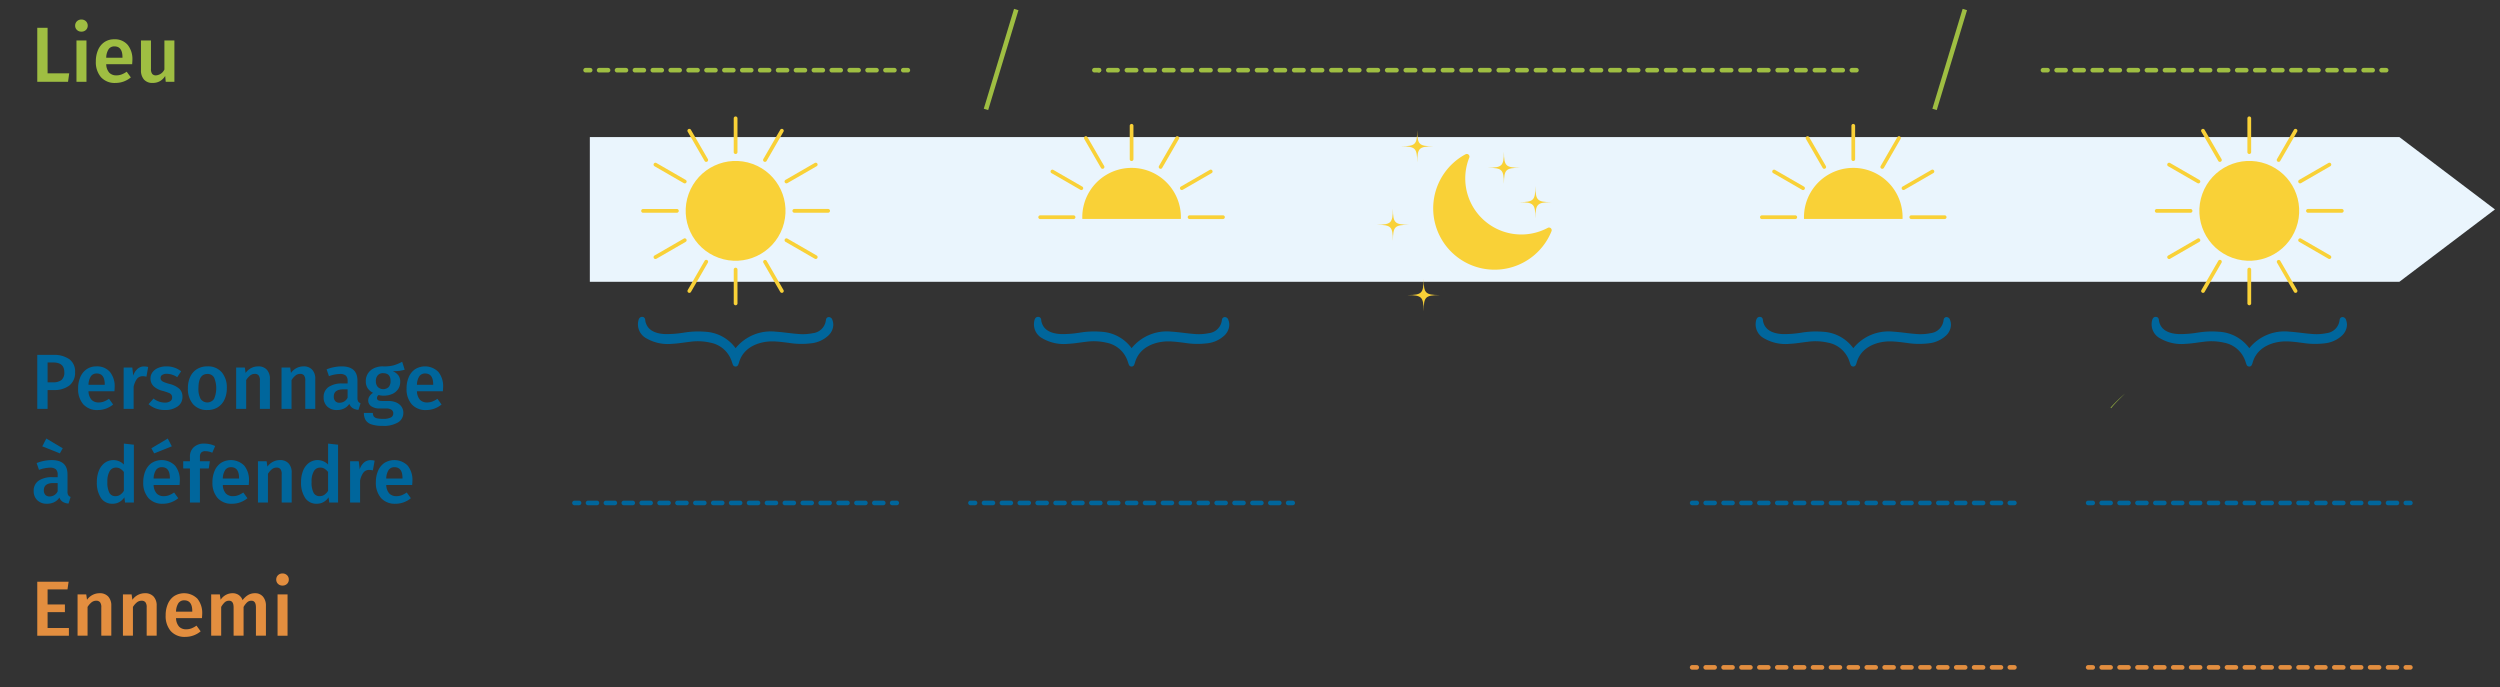 <svg id="bf069ae7-8bb6-407a-bbf3-9904bfb89119" data-name="Calque 1" xmlns="http://www.w3.org/2000/svg" viewBox="0 0 272.126 74.804"><rect x="0" y="0" width="272.126" height="74.804" fill="#333333" stroke="none"/><polygon points="271.577 22.796 261.175 14.922 64.204 14.922 64.204 30.671 261.175 30.671 271.577 22.796" style="fill:#eaf5fd"/><line x1="110.619" y1="1.036" x2="107.324" y2="11.909" style="fill:none;stroke:#9fbe42;stroke-miterlimit:10;stroke-width:0.5px"/><line x1="213.873" y1="1.036" x2="210.578" y2="11.909" style="fill:none;stroke:#9fbe42;stroke-miterlimit:10;stroke-width:0.5px"/><line x1="63.741" y1="7.64" x2="64.241" y2="7.64" style="fill:none;stroke:#9fbe42;stroke-linecap:round;stroke-linejoin:round;stroke-width:0.5px"/><line x1="65.214" y1="7.64" x2="98.32" y2="7.64" style="fill:none;stroke:#9fbe42;stroke-linecap:round;stroke-linejoin:round;stroke-width:0.5px;stroke-dasharray:0.974,0,0,0.974,0,0"/><line x1="98.32" y1="7.64" x2="98.82" y2="7.64" style="fill:none;stroke:#9fbe42;stroke-linecap:round;stroke-linejoin:round;stroke-width:0.5px"/><line x1="62.53" y1="54.746" x2="63.03" y2="54.746" style="fill:none;stroke:#00669c;stroke-linecap:round;stroke-linejoin:round;stroke-width:0.5px"/><line x1="64.004" y1="54.746" x2="97.11" y2="54.746" style="fill:none;stroke:#00669c;stroke-linecap:round;stroke-linejoin:round;stroke-width:0.5px;stroke-dasharray:0.974,0,0,0.974,0,0"/><line x1="97.11" y1="54.746" x2="97.61" y2="54.746" style="fill:none;stroke:#00669c;stroke-linecap:round;stroke-linejoin:round;stroke-width:0.5px"/><line x1="105.634" y1="54.746" x2="106.134" y2="54.746" style="fill:none;stroke:#00669c;stroke-linecap:round;stroke-linejoin:round;stroke-width:0.5px"/><line x1="107.108" y1="54.746" x2="140.213" y2="54.746" style="fill:none;stroke:#00669c;stroke-linecap:round;stroke-linejoin:round;stroke-width:0.5px;stroke-dasharray:0.974,0,0,0.974,0,0"/><line x1="140.213" y1="54.746" x2="140.713" y2="54.746" style="fill:none;stroke:#00669c;stroke-linecap:round;stroke-linejoin:round;stroke-width:0.5px"/><line x1="184.19" y1="54.746" x2="184.69" y2="54.746" style="fill:none;stroke:#00669c;stroke-linecap:round;stroke-linejoin:round;stroke-width:0.5px"/><line x1="185.664" y1="54.746" x2="218.769" y2="54.746" style="fill:none;stroke:#00669c;stroke-linecap:round;stroke-linejoin:round;stroke-width:0.5px;stroke-dasharray:0.974,0,0,0.974,0,0"/><line x1="218.769" y1="54.746" x2="219.269" y2="54.746" style="fill:none;stroke:#00669c;stroke-linecap:round;stroke-linejoin:round;stroke-width:0.5px"/><line x1="227.294" y1="54.746" x2="227.794" y2="54.746" style="fill:none;stroke:#00669c;stroke-linecap:round;stroke-linejoin:round;stroke-width:0.5px"/><line x1="228.768" y1="54.746" x2="261.873" y2="54.746" style="fill:none;stroke:#00669c;stroke-linecap:round;stroke-linejoin:round;stroke-width:0.5px;stroke-dasharray:0.974,0,0,0.974,0,0"/><line x1="261.873" y1="54.746" x2="262.373" y2="54.746" style="fill:none;stroke:#00669c;stroke-linecap:round;stroke-linejoin:round;stroke-width:0.5px"/><line x1="184.19" y1="72.644" x2="184.69" y2="72.644" style="fill:none;stroke:#e38e3f;stroke-linecap:round;stroke-linejoin:round;stroke-width:0.5px"/><line x1="185.664" y1="72.644" x2="218.769" y2="72.644" style="fill:none;stroke:#e38e3f;stroke-linecap:round;stroke-linejoin:round;stroke-width:0.5px;stroke-dasharray:0.974,0,0,0.974,0,0"/><line x1="218.769" y1="72.644" x2="219.269" y2="72.644" style="fill:none;stroke:#e38e3f;stroke-linecap:round;stroke-linejoin:round;stroke-width:0.5px"/><line x1="227.294" y1="72.644" x2="227.794" y2="72.644" style="fill:none;stroke:#e38e3f;stroke-linecap:round;stroke-linejoin:round;stroke-width:0.5px"/><line x1="228.768" y1="72.644" x2="261.873" y2="72.644" style="fill:none;stroke:#e38e3f;stroke-linecap:round;stroke-linejoin:round;stroke-width:0.5px;stroke-dasharray:0.974,0,0,0.974,0,0"/><line x1="261.873" y1="72.644" x2="262.373" y2="72.644" style="fill:none;stroke:#e38e3f;stroke-linecap:round;stroke-linejoin:round;stroke-width:0.5px"/><line x1="119.123" y1="7.64" x2="119.623" y2="7.64" style="fill:none;stroke:#9fbe42;stroke-linecap:round;stroke-linejoin:round;stroke-width:0.5px"/><line x1="119.623" y1="7.64" x2="119.635" y2="7.64" style="fill:none;stroke:#9fbe42;stroke-linecap:round;stroke-linejoin:round;stroke-width:0.5px;stroke-dasharray:0,1.012,0,0"/><line x1="120.635" y1="7.64" x2="201.574" y2="7.64" style="fill:none;stroke:#9fbe42;stroke-linecap:round;stroke-linejoin:round;stroke-width:0.5px;stroke-dasharray:1.012,0,0,1.012,0,0"/><line x1="201.574" y1="7.64" x2="202.074" y2="7.64" style="fill:none;stroke:#9fbe42;stroke-linecap:round;stroke-linejoin:round;stroke-width:0.5px"/><line x1="222.377" y1="7.64" x2="222.877" y2="7.64" style="fill:none;stroke:#9fbe42;stroke-linecap:round;stroke-linejoin:round;stroke-width:0.5px"/><line x1="223.86" y1="7.64" x2="259.235" y2="7.64" style="fill:none;stroke:#9fbe42;stroke-linecap:round;stroke-linejoin:round;stroke-width:0.5px;stroke-dasharray:0.983,0,0,0.983,0,0"/><line x1="259.235" y1="7.64" x2="259.735" y2="7.64" style="fill:none;stroke:#9fbe42;stroke-linecap:round;stroke-linejoin:round;stroke-width:0.5px"/><path d="M5.18,3.027V7.983H7.534l-.128.918H4.057V3.027Z" style="fill:#9fbe42"/><path d="M9.357,2.318a.643.643,0,0,1,.191.472.628.628,0,0,1-.191.467.683.683,0,0,1-.497.187.671.671,0,0,1-.489-.187.628.628,0,0,1-.191-.467.643.643,0,0,1,.191-.472.661.661,0,0,1,.489-.191A.673.673,0,0,1,9.357,2.318Zm.055,2.086V8.901H8.324V4.404Z" style="fill:#9fbe42"/><path d="M14.386,6.988H11.563a1.43,1.43,0,0,0,.34.935,1.05,1.05,0,0,0,.765.281,1.598,1.598,0,0,0,.562-.098,2.591,2.591,0,0,0,.561-.302l.451.621a2.59,2.59,0,0,1-1.666.604,2.007,2.007,0,0,1-1.586-.629,2.499,2.499,0,0,1-.557-1.717,3.065,3.065,0,0,1,.238-1.237,1.957,1.957,0,0,1,.688-.859,1.844,1.844,0,0,1,1.071-.31,1.83,1.83,0,0,1,1.462.599A2.472,2.472,0,0,1,14.411,6.546C14.411,6.603,14.402,6.75,14.386,6.988ZM13.331,6.232q0-1.181-.875-1.182a.743.743,0,0,0-.625.293,1.746,1.746,0,0,0-.268.939H13.331Z" style="fill:#9fbe42"/><path d="M18.983,8.901h-.943l-.06-.629a1.661,1.661,0,0,1-.582.569,1.613,1.613,0,0,1-.795.187,1.176,1.176,0,0,1-.931-.37,1.49,1.49,0,0,1-.327-1.024v-3.23h1.088V7.498a.87.87,0,0,0,.132.544.512.512,0,0,0,.421.162,1.1,1.1,0,0,0,.909-.638V4.404h1.088Z" style="fill:#9fbe42"/><path d="M7.547,39.099a1.638,1.638,0,0,1,.625,1.402,1.743,1.743,0,0,1-.629,1.466A2.659,2.659,0,0,1,5.868,42.456H5.18v2.048H4.057V38.631H5.792A2.877,2.877,0,0,1,7.547,39.099Zm-.854,2.265a1.06,1.06,0,0,0,.307-.863q0-1.046-1.216-1.045H5.18v2.159h.604A1.41,1.41,0,0,0,6.692,41.364Z" style="fill:#00669c"/><path d="M12.456,42.592H9.634a1.43,1.43,0,0,0,.34.935,1.05,1.05,0,0,0,.765.281,1.598,1.598,0,0,0,.562-.098,2.591,2.591,0,0,0,.561-.302l.451.621a2.59,2.59,0,0,1-1.666.604,2.007,2.007,0,0,1-1.586-.629,2.499,2.499,0,0,1-.557-1.717,3.066,3.066,0,0,1,.238-1.237,1.957,1.957,0,0,1,.688-.859,1.844,1.844,0,0,1,1.071-.31,1.83,1.83,0,0,1,1.462.599,2.472,2.472,0,0,1,.519,1.67C12.481,42.206,12.473,42.354,12.456,42.592Zm-1.055-.756q0-1.181-.875-1.182a.743.743,0,0,0-.625.293,1.746,1.746,0,0,0-.268.939h1.768Z" style="fill:#00669c"/><path d="M16.127,39.948l-.187,1.054a1.636,1.636,0,0,0-.399-.051.763.763,0,0,0-.629.285,2.186,2.186,0,0,0-.366.871v2.397H13.458V40.008h.943l.103.884a1.617,1.617,0,0,1,.468-.744,1.059,1.059,0,0,1,.705-.259A1.607,1.607,0,0,1,16.127,39.948Z" style="fill:#00669c"/><path d="M19.715,40.416l-.425.637a2.119,2.119,0,0,0-1.131-.365.875.875,0,0,0-.501.123.38.38,0,0,0-.179.327.416.416,0,0,0,.076.255.708.708,0,0,0,.276.191,4.53,4.53,0,0,0,.591.2,2.601,2.601,0,0,1,1.084.519,1.161,1.161,0,0,1,.353.901,1.209,1.209,0,0,1-.544,1.049,2.309,2.309,0,0,1-1.352.378,2.855,2.855,0,0,1-1.007-.17,2.435,2.435,0,0,1-.786-.467l.544-.612a2.004,2.004,0,0,0,1.224.442,1.033,1.033,0,0,0,.582-.145.455.455,0,0,0,.217-.399.523.523,0,0,0-.081-.31.661.661,0,0,0-.288-.204,6.166,6.166,0,0,0-.65-.217,2.171,2.171,0,0,1-1.012-.522,1.159,1.159,0,0,1-.323-.837,1.111,1.111,0,0,1,.217-.671,1.439,1.439,0,0,1,.612-.468,2.275,2.275,0,0,1,.905-.17A2.528,2.528,0,0,1,19.715,40.416Z" style="fill:#00669c"/><path d="M24.131,40.514a2.542,2.542,0,0,1,.557,1.738,2.885,2.885,0,0,1-.255,1.245,1.936,1.936,0,0,1-.731.837,2.09,2.09,0,0,1-1.13.297,1.97,1.97,0,0,1-1.556-.633,2.542,2.542,0,0,1-.562-1.747,2.858,2.858,0,0,1,.255-1.241,1.933,1.933,0,0,1,.735-.833,2.112,2.112,0,0,1,1.135-.297A1.959,1.959,0,0,1,24.131,40.514ZM21.601,42.252a2.237,2.237,0,0,0,.242,1.177.885.885,0,0,0,1.454-.004,2.951,2.951,0,0,0,0-2.342.8.8,0,0,0-.719-.378Q21.602,40.705,21.601,42.252Z" style="fill:#00669c"/><path d="M29.044,40.242a1.424,1.424,0,0,1,.335,1.007v3.255H28.291V41.419a.869.869,0,0,0-.14-.561.519.519,0,0,0-.413-.162.803.803,0,0,0-.505.174,1.982,1.982,0,0,0-.438.506v3.128H25.707V40.008h.943l.085.586a1.673,1.673,0,0,1,1.369-.714A1.221,1.221,0,0,1,29.044,40.242Z" style="fill:#00669c"/><path d="M33.982,40.242a1.424,1.424,0,0,1,.335,1.007v3.255h-1.088V41.419a.869.869,0,0,0-.14-.561.519.519,0,0,0-.413-.162.803.803,0,0,0-.505.174,1.982,1.982,0,0,0-.438.506v3.128H30.645V40.008h.943l.085.586a1.673,1.673,0,0,1,1.369-.714A1.221,1.221,0,0,1,33.982,40.242Z" style="fill:#00669c"/><path d="M38.988,43.701a.518.518,0,0,0,.26.191l-.229.722a1.387,1.387,0,0,1-.625-.187.959.959,0,0,1-.37-.467,1.439,1.439,0,0,1-.573.506,1.754,1.754,0,0,1-.77.166,1.455,1.455,0,0,1-1.062-.382,1.339,1.339,0,0,1-.391-1.003,1.298,1.298,0,0,1,.531-1.118,2.549,2.549,0,0,1,1.517-.387h.562v-.255a.777.777,0,0,0-.2-.608.967.967,0,0,0-.642-.174,3.782,3.782,0,0,0-1.189.238l-.256-.739a4.547,4.547,0,0,1,1.633-.323q1.724,0,1.725,1.547V43.314A.722.722,0,0,0,38.988,43.701ZM37.837,43.289v-.91h-.451q-1.053,0-1.054.782a.718.718,0,0,0,.162.501.609.609,0,0,0,.476.178A.963.963,0,0,0,37.837,43.289Z" style="fill:#00669c"/><path d="M44.05,40.246a4.169,4.169,0,0,1-1.301.153,1.484,1.484,0,0,1,.616.463,1.147,1.147,0,0,1,.2.692,1.423,1.423,0,0,1-.217.782,1.473,1.473,0,0,1-.629.536,2.232,2.232,0,0,1-.965.195A1.883,1.883,0,0,1,41.22,43a.386.386,0,0,0-.188.332q0,.314.544.314h.688a2.139,2.139,0,0,1,.863.162,1.319,1.319,0,0,1,.573.455,1.128,1.128,0,0,1,.204.659A1.196,1.196,0,0,1,43.327,45.979a3.042,3.042,0,0,1-1.666.378,3.726,3.726,0,0,1-1.229-.162,1.174,1.174,0,0,1-.633-.467,1.477,1.477,0,0,1-.187-.782h.978a.676.676,0,0,0,.089.374.552.552,0,0,0,.323.204,2.554,2.554,0,0,0,.676.068,1.811,1.811,0,0,0,.875-.153.487.487,0,0,0,.255-.442.46.46,0,0,0-.195-.396.972.972,0,0,0-.569-.14H41.364a1.566,1.566,0,0,1-.961-.247.75.75,0,0,1-.323-.621.845.845,0,0,1,.141-.459,1.203,1.203,0,0,1,.387-.374,1.483,1.483,0,0,1-.6-.522,1.396,1.396,0,0,1-.191-.744,1.526,1.526,0,0,1,.238-.85,1.57,1.57,0,0,1,.659-.565,2.227,2.227,0,0,1,.965-.2,4.012,4.012,0,0,0,1.151-.106,4.803,4.803,0,0,0,.948-.395Zm-2.928.607a.902.902,0,0,0-.209.625.935.935,0,0,0,.213.646.858.858,0,0,0,1.182.004.971.971,0,0,0,.204-.659q0-.85-.816-.85A.727.727,0,0,0,41.122,40.853Z" style="fill:#00669c"/><path d="M48.207,42.592H45.385a1.43,1.43,0,0,0,.34.935,1.05,1.05,0,0,0,.765.281,1.598,1.598,0,0,0,.562-.098,2.591,2.591,0,0,0,.561-.302l.451.621a2.59,2.59,0,0,1-1.666.604,2.007,2.007,0,0,1-1.586-.629,2.499,2.499,0,0,1-.557-1.717,3.066,3.066,0,0,1,.238-1.237,1.957,1.957,0,0,1,.688-.859,2.051,2.051,0,0,1,2.533.289,2.472,2.472,0,0,1,.519,1.67C48.232,42.206,48.223,42.354,48.207,42.592Zm-1.055-.756q0-1.181-.875-1.182a.743.743,0,0,0-.625.293,1.746,1.746,0,0,0-.268.939h1.768Z" style="fill:#00669c"/><path d="M7.428,53.901a.518.518,0,0,0,.26.191l-.229.722a1.387,1.387,0,0,1-.625-.187.959.959,0,0,1-.37-.467,1.439,1.439,0,0,1-.573.506A1.754,1.754,0,0,1,5.12,54.832a1.455,1.455,0,0,1-1.062-.382,1.34,1.34,0,0,1-.391-1.003,1.298,1.298,0,0,1,.531-1.118,2.549,2.549,0,0,1,1.517-.387h.562V51.687a.777.777,0,0,0-.2-.608.967.967,0,0,0-.642-.174A3.782,3.782,0,0,0,4.245,51.143l-.256-.739a4.547,4.547,0,0,1,1.633-.323q1.724,0,1.725,1.547V53.515A.722.722,0,0,0,7.428,53.901Zm-2.384-6.167,1.785,1.062-.315.553L4.601,48.584Zm1.232,5.755v-.91H5.825q-1.053,0-1.054.782a.718.718,0,0,0,.162.501.609.609,0,0,0,.476.178A.963.963,0,0,0,6.276,53.489Z" style="fill:#00669c"/><path d="M14.571,48.406v6.298h-.96L13.535,54.135a1.584,1.584,0,0,1-.54.51,1.475,1.475,0,0,1-.744.187,1.449,1.449,0,0,1-1.267-.637,3.006,3.006,0,0,1-.441-1.734,3.215,3.215,0,0,1,.221-1.228,1.936,1.936,0,0,1,.634-.846,1.597,1.597,0,0,1,2.086.178V48.287Zm-1.504,5.461a1.435,1.435,0,0,0,.416-.438V51.373a1.56,1.56,0,0,0-.395-.357.894.894,0,0,0-.464-.119.776.776,0,0,0-.684.387,2.172,2.172,0,0,0-.251,1.169,2.399,2.399,0,0,0,.221,1.194.712.712,0,0,0,.646.361A.93.93,0,0,0,13.067,53.867Z" style="fill:#00669c"/><path d="M19.545,52.792H16.723a1.43,1.43,0,0,0,.34.935,1.05,1.05,0,0,0,.765.281,1.598,1.598,0,0,0,.562-.098,2.591,2.591,0,0,0,.561-.302l.451.621a2.59,2.59,0,0,1-1.666.604,2.007,2.007,0,0,1-1.586-.629,2.499,2.499,0,0,1-.557-1.717,3.065,3.065,0,0,1,.238-1.237,1.957,1.957,0,0,1,.688-.859,2.051,2.051,0,0,1,2.533.289,2.472,2.472,0,0,1,.519,1.67C19.57,52.407,19.561,52.554,19.545,52.792Zm-1.284-5.058.442.85-1.921.765-.307-.553Zm.23,4.301q0-1.181-.875-1.182a.743.743,0,0,0-.625.293,1.746,1.746,0,0,0-.268.939h1.768Z" style="fill:#00669c"/><path d="M21.902,49.26a.674.674,0,0,0-.14.472V50.208h1.079l-.119.782h-.96v3.714H20.675V50.99H19.943V50.208h.731v-.493a1.365,1.365,0,0,1,.412-1.033,1.622,1.622,0,0,1,1.169-.395,2.744,2.744,0,0,1,1.164.264l-.314.731a1.737,1.737,0,0,0-.739-.17A.616.616,0,0,0,21.902,49.26Z" style="fill:#00669c"/><path d="M27.076,52.792H24.254a1.43,1.43,0,0,0,.34.935,1.05,1.05,0,0,0,.765.281,1.598,1.598,0,0,0,.562-.098,2.591,2.591,0,0,0,.561-.302l.451.621a2.59,2.59,0,0,1-1.666.604,2.007,2.007,0,0,1-1.586-.629,2.499,2.499,0,0,1-.557-1.717,3.065,3.065,0,0,1,.238-1.237,1.957,1.957,0,0,1,.688-.859,2.051,2.051,0,0,1,2.533.289,2.472,2.472,0,0,1,.519,1.67C27.101,52.407,27.093,52.554,27.076,52.792Zm-1.055-.756q0-1.181-.875-1.182a.743.743,0,0,0-.625.293,1.746,1.746,0,0,0-.268.939h1.768Z" style="fill:#00669c"/><path d="M31.415,50.442a1.424,1.424,0,0,1,.335,1.007v3.255H30.662V51.619a.869.869,0,0,0-.14-.561.519.519,0,0,0-.413-.162.803.803,0,0,0-.505.174,1.982,1.982,0,0,0-.438.506v3.128H28.078V50.208h.943l.085.586a1.673,1.673,0,0,1,1.369-.714A1.221,1.221,0,0,1,31.415,50.442Z" style="fill:#00669c"/><path d="M36.799,48.406v6.298h-.96l-.076-.569a1.584,1.584,0,0,1-.54.51,1.475,1.475,0,0,1-.744.187,1.449,1.449,0,0,1-1.267-.637,3.006,3.006,0,0,1-.441-1.734,3.215,3.215,0,0,1,.221-1.228,1.936,1.936,0,0,1,.634-.846,1.597,1.597,0,0,1,2.086.178V48.287Zm-1.504,5.461a1.435,1.435,0,0,0,.416-.438V51.373a1.56,1.56,0,0,0-.395-.357.894.894,0,0,0-.464-.119.776.776,0,0,0-.684.387,2.172,2.172,0,0,0-.251,1.169,2.399,2.399,0,0,0,.221,1.194.712.712,0,0,0,.646.361A.93.93,0,0,0,35.295,53.867Z" style="fill:#00669c"/><path d="M40.777,50.148l-.187,1.054a1.636,1.636,0,0,0-.399-.051.763.763,0,0,0-.629.285,2.186,2.186,0,0,0-.366.871v2.397H38.108V50.208h.943l.103.884a1.617,1.617,0,0,1,.468-.744,1.059,1.059,0,0,1,.705-.259A1.607,1.607,0,0,1,40.777,50.148Z" style="fill:#00669c"/><path d="M44.866,52.792H42.044a1.43,1.43,0,0,0,.34.935,1.05,1.05,0,0,0,.765.281,1.598,1.598,0,0,0,.562-.098,2.592,2.592,0,0,0,.561-.302l.451.621a2.59,2.59,0,0,1-1.666.604,2.007,2.007,0,0,1-1.586-.629,2.499,2.499,0,0,1-.557-1.717,3.065,3.065,0,0,1,.238-1.237,1.957,1.957,0,0,1,.688-.859,2.051,2.051,0,0,1,2.533.289,2.472,2.472,0,0,1,.519,1.67C44.891,52.407,44.883,52.554,44.866,52.792Zm-1.055-.756q0-1.181-.875-1.182a.743.743,0,0,0-.625.293,1.746,1.746,0,0,0-.268.939h1.768Z" style="fill:#00669c"/><path d="M7.466,63.323l-.119.833h-2.167v1.641H7.066v.833H5.18v1.726H7.5v.841H4.057V63.323Z" style="fill:#e38e3f"/><path d="M11.78,64.934a1.424,1.424,0,0,1,.335,1.007v3.255H11.027V66.111a.869.869,0,0,0-.14-.561.519.519,0,0,0-.413-.162.803.803,0,0,0-.505.174,1.982,1.982,0,0,0-.438.506v3.128H8.443V64.7h.943l.085.586a1.673,1.673,0,0,1,1.369-.714A1.221,1.221,0,0,1,11.78,64.934Z" style="fill:#e38e3f"/><path d="M16.719,64.934a1.424,1.424,0,0,1,.335,1.007v3.255H15.966V66.111a.869.869,0,0,0-.14-.561.519.519,0,0,0-.413-.162.803.803,0,0,0-.505.174,1.982,1.982,0,0,0-.438.506v3.128H13.382V64.7H14.325l.085.586a1.673,1.673,0,0,1,1.369-.714A1.221,1.221,0,0,1,16.719,64.934Z" style="fill:#e38e3f"/><path d="M21.984,67.284H19.162a1.43,1.43,0,0,0,.34.935,1.05,1.05,0,0,0,.765.281,1.598,1.598,0,0,0,.562-.098,2.591,2.591,0,0,0,.561-.302l.451.621a2.59,2.59,0,0,1-1.666.604,2.007,2.007,0,0,1-1.586-.629,2.499,2.499,0,0,1-.557-1.717,3.065,3.065,0,0,1,.238-1.237,1.957,1.957,0,0,1,.688-.859,2.051,2.051,0,0,1,2.533.289,2.472,2.472,0,0,1,.519,1.67C22.01,66.899,22.001,67.046,21.984,67.284Zm-1.055-.756q0-1.181-.875-1.182a.743.743,0,0,0-.625.293,1.746,1.746,0,0,0-.268.939h1.768Z" style="fill:#e38e3f"/><path d="M28.623,64.942a1.468,1.468,0,0,1,.323.999v3.255H27.858V66.111q0-.722-.493-.723a.672.672,0,0,0-.455.166,2.087,2.087,0,0,0-.396.514v3.128H25.427V66.111q0-.722-.493-.723a.683.683,0,0,0-.463.166,2.063,2.063,0,0,0-.396.514v3.128H22.987V64.7h.943l.085.586a1.541,1.541,0,0,1,1.301-.714,1.148,1.148,0,0,1,.676.2,1.121,1.121,0,0,1,.412.557,2.109,2.109,0,0,1,.6-.561,1.441,1.441,0,0,1,.752-.195A1.094,1.094,0,0,1,28.623,64.942Z" style="fill:#e38e3f"/><path d="M31.245,62.614a.643.643,0,0,1,.191.472.628.628,0,0,1-.191.467.683.683,0,0,1-.497.187.671.671,0,0,1-.489-.187.628.628,0,0,1-.191-.467.643.643,0,0,1,.191-.472.661.661,0,0,1,.489-.191A.673.673,0,0,1,31.245,62.614Zm.055,2.086v4.497H30.212V64.7Z" style="fill:#e38e3f"/><path d="M229.73,44.38a15.839,15.839,0,0,1,1.583-1.542c-.265.255-.529.512-.785.775-.256.264-.505.534-.735.819" style="fill:#9fbe42"/><circle cx="80.07" cy="22.952" r="5.433" transform="translate(31.231 90.426) rotate(-70.097)" style="fill:#f9d137"/><path d="M80.07,16.764a.205.205,0,0,1-.204-.204V12.88a.204.204,0,1,1,.409,0V16.56A.205.205,0,0,1,80.07,16.764Z" style="fill:#f9d137"/><path d="M83.266,17.621a.205.205,0,0,1-.177-.307l1.84-3.187a.204.204,0,0,1,.354.204l-1.84,3.187A.205.205,0,0,1,83.266,17.621Z" style="fill:#f9d137"/><path d="M85.606,19.96a.204.204,0,0,1-.102-.382l3.187-1.84a.204.204,0,1,1,.204.354l-3.187,1.84A.203.203,0,0,1,85.606,19.96Z" style="fill:#f9d137"/><path d="M86.462,23.155a.204.204,0,0,1,0-.409l3.68-0a.204.204,0,0,1,0,.409Z" style="fill:#f9d137"/><path d="M88.793,28.191a.203.203,0,0,1-.102-.027l-3.187-1.84a.204.204,0,1,1,.204-.354l3.187,1.84a.204.204,0,0,1-.102.381Z" style="fill:#f9d137"/><path d="M85.108,31.878a.205.205,0,0,1-.177-.102l-1.841-3.187a.205.205,0,0,1,.354-.205l1.841,3.187a.205.205,0,0,1-.177.307Z" style="fill:#f9d137"/><path d="M80.072,33.228a.205.205,0,0,1-.204-.204l-.001-3.68a.204.204,0,1,1,.409,0l.001,3.68A.205.205,0,0,1,80.072,33.228Z" style="fill:#f9d137"/><path d="M75.036,31.88a.204.204,0,0,1-.177-.307l1.839-3.187a.204.204,0,0,1,.354.204l-1.839,3.187A.204.204,0,0,1,75.036,31.88Z" style="fill:#f9d137"/><path d="M71.349,28.194a.204.204,0,0,1-.102-.382l3.186-1.841a.204.204,0,1,1,.205.354l-3.186,1.841A.204.204,0,0,1,71.349,28.194Z" style="fill:#f9d137"/><path d="M69.999,23.159a.204.204,0,0,1-0-.409l3.68-.001h0a.204.204,0,0,1,0.0.409l-3.68.001Z" style="fill:#f9d137"/><path d="M74.533,19.962a.204.204,0,0,1-.102-.027L71.244,18.096a.204.204,0,0,1,.204-.354l3.187,1.839a.204.204,0,0,1-.102.382Z" style="fill:#f9d137"/><path d="M76.872,17.622a.204.204,0,0,1-.177-.102l-1.841-3.186a.204.204,0,0,1,.354-.205l1.841,3.186a.204.204,0,0,1-.177.307Z" style="fill:#f9d137"/><circle cx="244.834" cy="22.952" r="5.433" transform="translate(139.905 245.348) rotate(-70.097)" style="fill:#f9d137"/><path d="M244.834,16.764a.205.205,0,0,1-.204-.204V12.88a.204.204,0,0,1,.409,0V16.56A.205.205,0,0,1,244.834,16.764Z" style="fill:#f9d137"/><path d="M248.029,17.621a.205.205,0,0,1-.177-.307l1.84-3.187a.204.204,0,0,1,.354.204l-1.84,3.187A.205.205,0,0,1,248.029,17.621Z" style="fill:#f9d137"/><path d="M250.369,19.96a.204.204,0,0,1-.102-.382l3.187-1.84a.204.204,0,1,1,.204.354l-3.187,1.84A.203.203,0,0,1,250.369,19.96Z" style="fill:#f9d137"/><path d="M251.225,23.155a.204.204,0,0,1,0-.409l3.68-0a.204.204,0,0,1,0,.409Z" style="fill:#f9d137"/><path d="M253.556,28.191a.203.203,0,0,1-.102-.027l-3.187-1.84a.204.204,0,1,1,.204-.354l3.187,1.84a.204.204,0,0,1-.102.381Z" style="fill:#f9d137"/><path d="M249.871,31.878a.205.205,0,0,1-.177-.102l-1.841-3.187a.205.205,0,0,1,.354-.205L250.048,31.571a.205.205,0,0,1-.177.307Z" style="fill:#f9d137"/><path d="M244.836,33.228a.205.205,0,0,1-.204-.204l-.001-3.68a.204.204,0,1,1,.409,0l.001,3.68A.205.205,0,0,1,244.836,33.228Z" style="fill:#f9d137"/><path d="M239.8,31.88a.204.204,0,0,1-.177-.307l1.839-3.187a.204.204,0,1,1,.354.204l-1.839,3.187A.204.204,0,0,1,239.8,31.88Z" style="fill:#f9d137"/><path d="M236.113,28.194a.204.204,0,0,1-.102-.382l3.186-1.841a.204.204,0,0,1,.205.354l-3.186,1.841A.204.204,0,0,1,236.113,28.194Z" style="fill:#f9d137"/><path d="M234.762,23.159a.204.204,0,0,1-0-.409l3.68-.001h0a.204.204,0,0,1,0.0.409l-3.68.001Z" style="fill:#f9d137"/><path d="M239.297,19.962a.204.204,0,0,1-.102-.027L236.007,18.096a.204.204,0,1,1,.204-.354l3.187,1.839a.204.204,0,0,1-.102.382Z" style="fill:#f9d137"/><path d="M241.636,17.622a.204.204,0,0,1-.177-.102l-1.841-3.186a.204.204,0,0,1,.354-.205l1.841,3.186a.204.204,0,0,1-.177.307Z" style="fill:#f9d137"/><path d="M123.174,17.529a.202.202,0,0,1-.202-.202v-3.635a.202.202,0,0,1,.404,0V17.327A.202.202,0,0,1,123.174,17.529Z" style="fill:#f9d137"/><path d="M126.33,18.375a.202.202,0,0,1-.175-.303l1.817-3.148a.202.202,0,0,1,.35.202l-1.817,3.148A.202.202,0,0,1,126.33,18.375Z" style="fill:#f9d137"/><path d="M128.641,20.685a.202.202,0,0,1-.101-.377l3.148-1.818a.202.202,0,1,1,.202.35l-3.148,1.818A.201.201,0,0,1,128.641,20.685Z" style="fill:#f9d137"/><path d="M129.487,23.842a.202.202,0,1,1,0-.404l3.635-0a.202.202,0,0,1,0,.404Z" style="fill:#f9d137"/><path d="M113.225,23.846a.202.202,0,0,1-0-.404l3.635-.001H116.86a.202.202,0,0,1,0.0.404l-3.635.001Z" style="fill:#f9d137"/><path d="M117.705,20.688a.202.202,0,0,1-.101-.027l-3.149-1.816a.202.202,0,0,1,.202-.35l3.149,1.816a.202.202,0,0,1-.101.377Z" style="fill:#f9d137"/><path d="M120.015,18.376a.202.202,0,0,1-.175-.101l-1.819-3.147a.202.202,0,0,1,.35-.202l1.819,3.147a.202.202,0,0,1-.175.303Z" style="fill:#f9d137"/><path d="M128.536,23.828c.002-.062.005-.124.005-.187a5.367,5.367,0,1,0-10.734,0c0,.063.003.125.005.187Z" style="fill:#f9d137"/><path d="M201.73,17.529a.202.202,0,0,1-.202-.202v-3.635a.202.202,0,0,1,.404,0V17.327A.202.202,0,0,1,201.73,17.529Z" style="fill:#f9d137"/><path d="M204.886,18.375a.202.202,0,0,1-.175-.303l1.817-3.148a.202.202,0,0,1,.35.202l-1.817,3.148A.202.202,0,0,1,204.886,18.375Z" style="fill:#f9d137"/><path d="M207.198,20.685a.202.202,0,0,1-.101-.377l3.148-1.818a.202.202,0,0,1,.202.35l-3.148,1.818A.201.201,0,0,1,207.198,20.685Z" style="fill:#f9d137"/><path d="M208.044,23.842a.202.202,0,1,1,0-.404l3.635-0a.202.202,0,0,1,0,.404Z" style="fill:#f9d137"/><path d="M191.781,23.846a.202.202,0,0,1-0-.404l3.635-.001h0a.202.202,0,0,1,0.0.404l-3.635.001Z" style="fill:#f9d137"/><path d="M196.261,20.688a.202.202,0,0,1-.101-.027l-3.149-1.816a.202.202,0,0,1,.202-.35l3.149,1.816a.202.202,0,0,1-.101.377Z" style="fill:#f9d137"/><path d="M198.571,18.376a.202.202,0,0,1-.175-.101l-1.819-3.147a.202.202,0,0,1,.35-.202l1.819,3.147a.202.202,0,0,1-.175.303Z" style="fill:#f9d137"/><path d="M207.092,23.828c.002-.062.005-.124.005-.187a5.367,5.367,0,1,0-10.734,0c0,.063.003.125.005.187Z" style="fill:#f9d137"/><path d="M168.805,24.841a.29.29,0,0,0-.331-.039,6.101,6.101,0,0,1-8.543-7.646.29.29,0,0,0-.406-.363,6.679,6.679,0,1,0,9.357,8.373A.291.291,0,0,0,168.805,24.841Z" style="fill:#f9d137"/><path d="M163.7,19.974l.002.002.002-.002c.019-1.517.194-1.692,1.711-1.711l.002-.002-.002-.002c-1.516-.019-1.691-.194-1.711-1.711l-.002-.002-.002.002c-.019,1.517-.194,1.692-1.711,1.711l-.002.002.002.002C163.505,18.282,163.68,18.457,163.7,19.974Z" style="fill:#f9d137"/><path d="M165.418,22.009c1.517.019,1.692.194,1.711,1.711l.002.002.002-.002c.02-1.517.195-1.692,1.711-1.711l.002-.002-.002-.002c-1.516-.019-1.691-.194-1.711-1.711l-.002-.002-.002.002c-.019,1.516-.194,1.691-1.711,1.711l-.002.002Z" style="fill:#f9d137"/><path d="M154.262,17.641l.002.002.002-.002c.019-1.517.194-1.692,1.711-1.711l.002-.002-.002-.002c-1.516-.019-1.691-.194-1.711-1.711l-.002-.002-.002.002c-.019,1.517-.194,1.692-1.711,1.711l-.002.002.002.002C154.068,15.949,154.243,16.124,154.262,17.641Z" style="fill:#f9d137"/><path d="M151.615,26.178l.002.002.002-.002c.019-1.517.194-1.692,1.711-1.711l.002-.002-.002-.002c-1.516-.019-1.691-.194-1.711-1.711l-.002-.002-.002.002c-.019,1.517-.194,1.692-1.711,1.711l-.002.002.002.002C151.421,24.487,151.596,24.662,151.615,26.178Z" style="fill:#f9d137"/><path d="M154.959,33.833l.002.002.002-.002c.019-1.517.194-1.692,1.711-1.711l.002-.002-.002-.002c-1.516-.019-1.691-.194-1.711-1.711l-.002-.002-.002.002c-.019,1.517-.194,1.692-1.711,1.711l-.002.002.002.002C154.765,32.141,154.94,32.316,154.959,33.833Z" style="fill:#f9d137"/><path d="M70.242,34.933c-.001-.007-.002-.029-.003-.044-.013-.324-.193-.395-.342-.397-.317-.006-.388.313-.411.418l-.004.019a1.726,1.726,0,0,0,.892,1.907,4.646,4.646,0,0,0,2.77.59c.436-.018.867-.077,1.284-.135.226-.031.459-.063.688-.088a6.039,6.039,0,0,1,2.193.093,3.033,3.033,0,0,1,2.304,1.936q.029.085.058.169c.031.092.062.183.095.274a.316.316,0,0,0,.29.223.305.305,0,0,0,.302-.207,1.769,1.769,0,0,0,.082-.225c.505-1.799,2.392-2.365,3.854-2.302.491.021.988.084,1.468.146l.158.02a8.486,8.486,0,0,0,2.327.044,3.242,3.242,0,0,0,1.947-.877,1.652,1.652,0,0,0,.51-1.142,1.497,1.497,0,0,0-.096-.519l-.002-.006a.409.409,0,0,0-.379-.316.313.313,0,0,0-.32.313l-.002.016a.328.328,0,0,0-.023.108l-0.0.004A1.596,1.596,0,0,1,88.48,36.266a5.415,5.415,0,0,1-1.639.083c-.372-.028-.75-.073-1.115-.117-.425-.05-.865-.103-1.305-.13A4.919,4.919,0,0,0,80.073,37.899a4.369,4.369,0,0,0-3.334-1.789,9.352,9.352,0,0,0-2.328.104l-.108.014a11.252,11.252,0,0,1-1.892.137C71.149,36.313,70.419,35.831,70.242,34.933Z" style="fill:#00669c"/><path d="M113.346,34.933c-.001-.007-.002-.029-.003-.044-.013-.324-.193-.395-.342-.397-.317-.006-.388.313-.411.418l-.004.019a1.726,1.726,0,0,0,.892,1.907,4.646,4.646,0,0,0,2.77.59c.436-.018.867-.077,1.284-.135.226-.031.459-.063.688-.088a6.039,6.039,0,0,1,2.193.093,3.033,3.033,0,0,1,2.304,1.936q.029.085.058.169c.031.092.062.183.095.274a.316.316,0,0,0,.29.223.305.305,0,0,0,.302-.207,1.77,1.77,0,0,0,.082-.225c.505-1.799,2.392-2.365,3.854-2.302.491.021.988.084,1.468.146l.158.02a8.486,8.486,0,0,0,2.327.044,3.242,3.242,0,0,0,1.947-.877,1.652,1.652,0,0,0,.51-1.142,1.497,1.497,0,0,0-.096-.519l-.002-.006a.409.409,0,0,0-.379-.316.313.313,0,0,0-.32.313l-.002.016a.327.327,0,0,0-.023.108l-0.0.004a1.596,1.596,0,0,1-1.402,1.31,5.415,5.415,0,0,1-1.639.083c-.372-.028-.75-.073-1.115-.117-.425-.05-.865-.103-1.305-.13a4.919,4.919,0,0,0-4.348,1.798,4.369,4.369,0,0,0-3.334-1.789,9.353,9.353,0,0,0-2.328.104l-.108.014a11.252,11.252,0,0,1-1.892.137C114.253,36.313,113.523,35.831,113.346,34.933Z" style="fill:#00669c"/><path d="M191.902,34.933c-.001-.007-.002-.029-.003-.044-.013-.324-.193-.395-.342-.397-.317-.006-.388.313-.411.418l-.004.019a1.726,1.726,0,0,0,.892,1.907,4.646,4.646,0,0,0,2.77.59c.436-.018.867-.077,1.284-.135.226-.031.459-.063.688-.088a6.039,6.039,0,0,1,2.193.093,3.033,3.033,0,0,1,2.304,1.936q.029.085.058.169c.031.092.062.183.095.274a.316.316,0,0,0,.29.223.305.305,0,0,0,.302-.207,1.771,1.771,0,0,0,.082-.225c.505-1.799,2.392-2.365,3.854-2.302.491.021.988.084,1.468.146l.158.02a8.486,8.486,0,0,0,2.327.044,3.242,3.242,0,0,0,1.947-.877,1.652,1.652,0,0,0,.51-1.142,1.497,1.497,0,0,0-.096-.519l-.002-.006a.409.409,0,0,0-.379-.316.313.313,0,0,0-.32.313l-.002.016a.327.327,0,0,0-.023.108l-0.0.004A1.596,1.596,0,0,1,210.14,36.266a5.415,5.415,0,0,1-1.639.083c-.372-.028-.75-.073-1.115-.117-.425-.05-.865-.103-1.305-.13a4.919,4.919,0,0,0-4.348,1.798,4.369,4.369,0,0,0-3.334-1.789,9.352,9.352,0,0,0-2.328.104l-.108.014a11.252,11.252,0,0,1-1.892.137C192.809,36.313,192.079,35.831,191.902,34.933Z" style="fill:#00669c"/><path d="M235.006,34.933c-.001-.007-.002-.029-.003-.044-.013-.324-.193-.395-.342-.397-.317-.006-.388.313-.411.418l-.004.019a1.726,1.726,0,0,0,.892,1.907,4.646,4.646,0,0,0,2.77.59c.436-.018.867-.077,1.284-.135.226-.031.459-.063.688-.088a6.039,6.039,0,0,1,2.193.093,3.033,3.033,0,0,1,2.304,1.936q.029.085.058.169c.031.092.062.183.095.274a.316.316,0,0,0,.29.223.305.305,0,0,0,.302-.207,1.769,1.769,0,0,0,.082-.225c.505-1.799,2.392-2.365,3.854-2.302.491.021.988.084,1.468.146l.158.02a8.486,8.486,0,0,0,2.327.044,3.242,3.242,0,0,0,1.947-.877,1.652,1.652,0,0,0,.51-1.142,1.497,1.497,0,0,0-.096-.519l-.002-.006a.409.409,0,0,0-.379-.316.313.313,0,0,0-.32.313l-.002.016a.328.328,0,0,0-.023.108l-0.0.004a1.596,1.596,0,0,1-1.402,1.31,5.415,5.415,0,0,1-1.639.083c-.372-.028-.75-.073-1.115-.117-.425-.05-.865-.103-1.305-.13a4.919,4.919,0,0,0-4.348,1.798,4.369,4.369,0,0,0-3.334-1.789,9.352,9.352,0,0,0-2.328.104l-.108.014a11.252,11.252,0,0,1-1.892.137C235.913,36.313,235.183,35.831,235.006,34.933Z" style="fill:#00669c"/></svg>